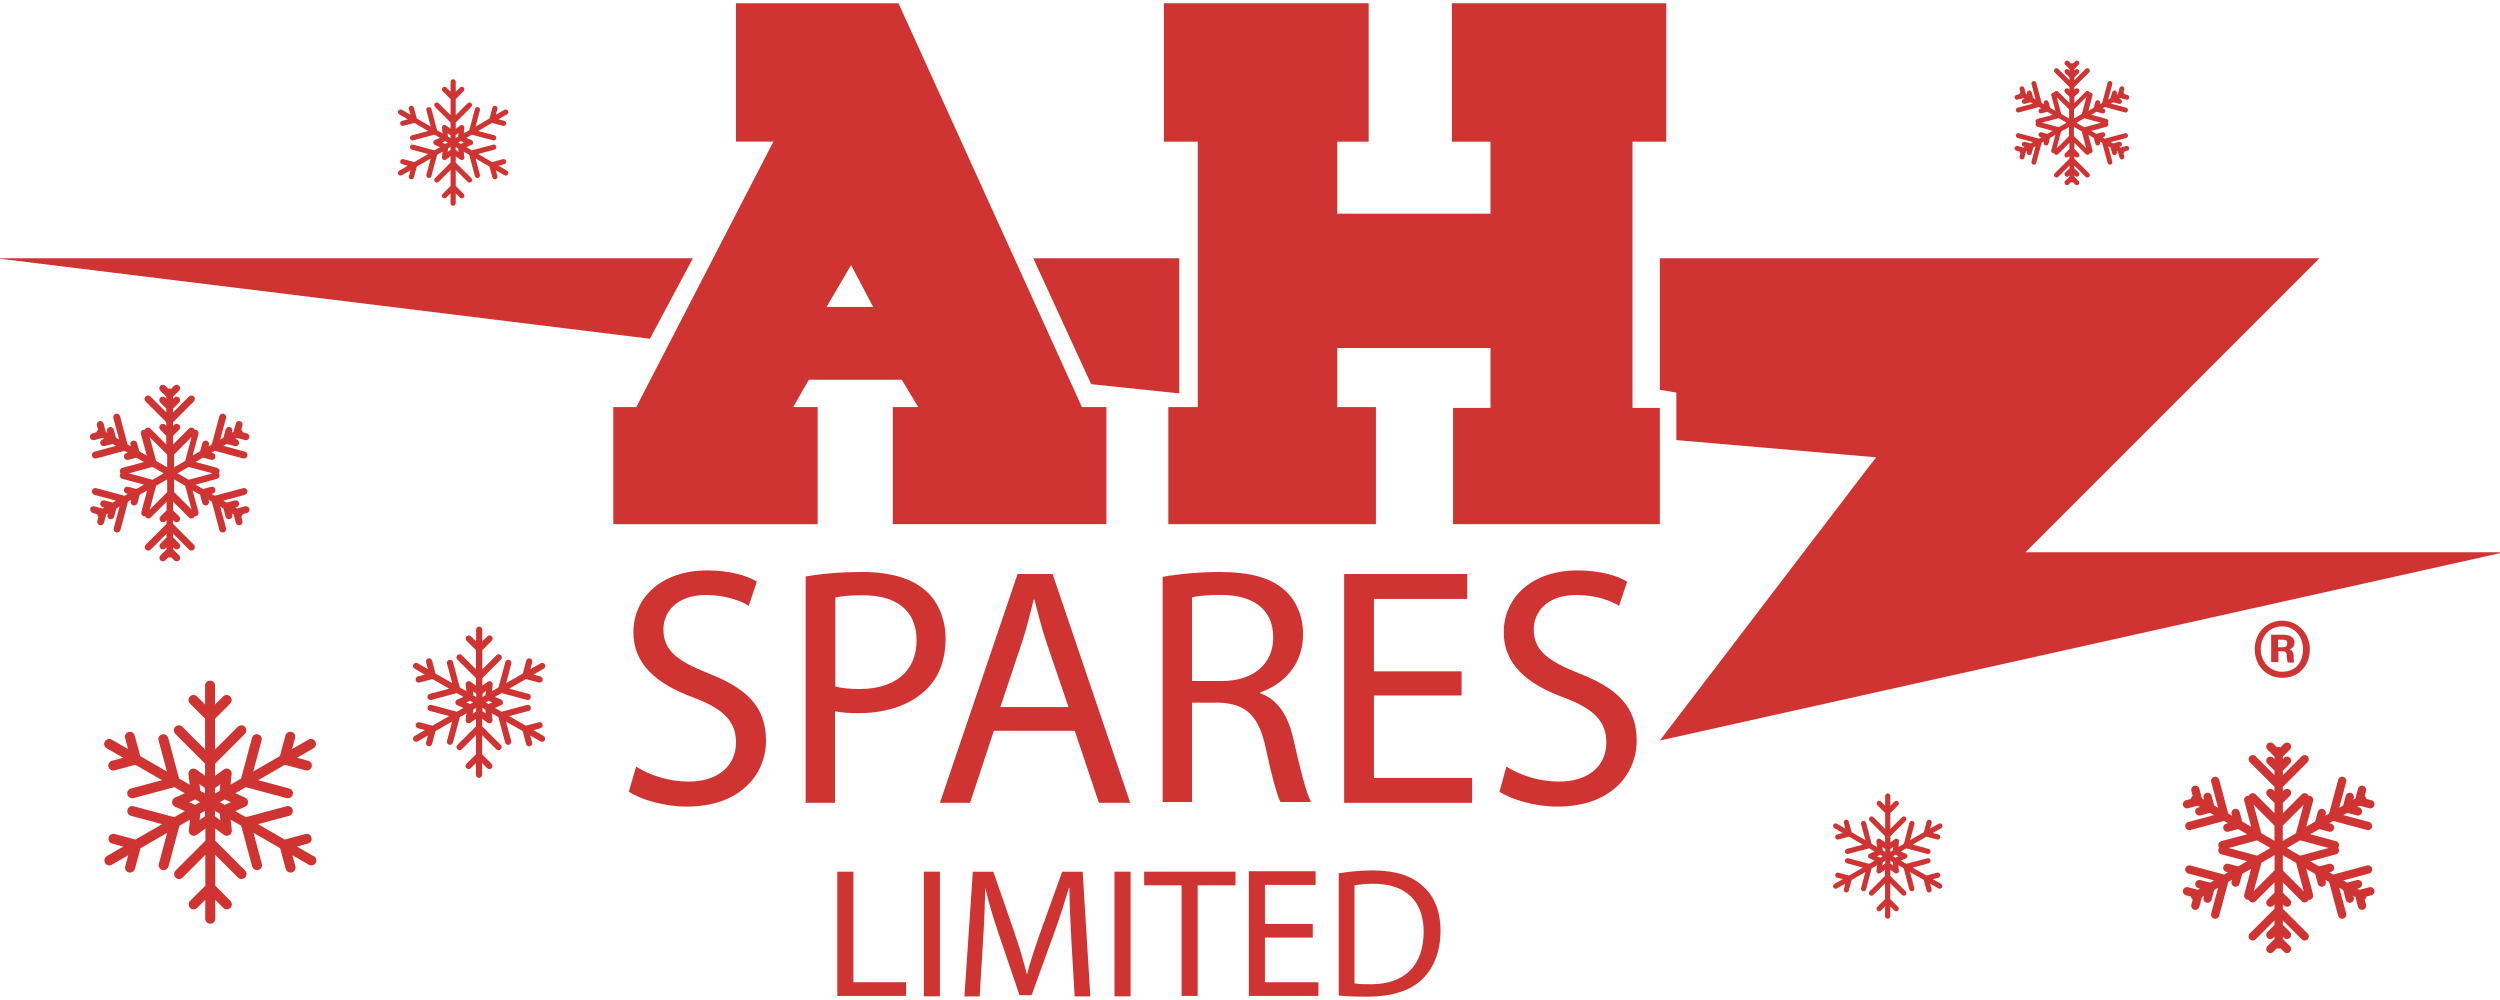 <?xml version="1.0" encoding="UTF-8"?><svg id="a" xmlns="http://www.w3.org/2000/svg" viewBox="0 0 300 120"><g><g><path d="M100.48,104.6h1.93v13.27h6.32v1.64h-8.25v-14.91Z" fill="#cf3332"/><path d="M112.79,104.6v14.96h-1.93v-14.96h1.93Z" fill="#cf3332"/><path d="M128.57,112.95c-.1-2.08-.24-4.59-.24-6.42h-.05c-.53,1.74-1.11,3.62-1.88,5.7l-2.61,7.19h-1.45l-2.41-7.09c-.72-2.12-1.3-4.01-1.69-5.79h0c-.05,1.83-.14,4.34-.29,6.61l-.39,6.42h-1.83l1.01-14.96h2.46l2.51,7.24c.63,1.83,1.11,3.48,1.5,5.02h.05c.39-1.5,.92-3.14,1.59-5.02l2.61-7.24h2.46l.92,14.96h-1.88l-.39-6.61Z" fill="#cf3332"/><path d="M135.67,104.6v14.96h-1.93v-14.96h1.93Z" fill="#cf3332"/><path d="M141.79,106.24h-4.49v-1.64h10.96v1.64h-4.54v13.27h-1.93v-13.27h0Z" fill="#cf3332"/><path d="M157.53,112.51h-5.74v5.36h6.42v1.64h-8.35v-14.96h8.01v1.64h-6.08v4.68h5.74v1.64Z" fill="#cf3332"/><path d="M160.71,104.79c1.16-.19,2.51-.34,4.05-.34,2.75,0,4.68,.68,5.98,1.88,1.35,1.21,2.12,2.94,2.12,5.36s-.77,4.44-2.17,5.79c-1.4,1.4-3.72,2.12-6.56,2.12-1.4,0-2.51-.05-3.48-.14v-14.67h.05Zm1.88,13.22c.48,.1,1.21,.1,1.93,.1,4.1,0,6.32-2.32,6.32-6.32,0-3.48-1.98-5.74-6.03-5.74-.97,0-1.74,.1-2.27,.19v11.78h.05Z" fill="#cf3332"/></g><g><g id="b"><g id="c"><path d="M76.35,92c1.59,1.01,3.86,1.79,6.27,1.79,3.57,0,5.7-1.93,5.7-4.68,0-2.51-1.45-4.05-5.12-5.41-4.44-1.64-7.19-4.01-7.19-7.82,0-4.3,3.52-7.43,8.83-7.43,2.75,0,4.83,.63,5.98,1.35l-.97,2.9c-.82-.53-2.65-1.3-5.12-1.3-3.72,0-5.12,2.22-5.12,4.1,0,2.56,1.64,3.81,5.41,5.31,4.59,1.79,6.9,4.01,6.9,8.06s-3.09,7.92-9.51,7.92c-2.65,0-5.5-.82-6.95-1.79l.87-2.99Z" fill="#cf3332"/><path d="M96.72,69.17c1.69-.29,3.91-.53,6.76-.53,3.48,0,6.03,.82,7.63,2.27,1.45,1.3,2.36,3.33,2.36,5.74s-.72,4.44-2.12,5.89c-1.88,1.98-4.87,3.04-8.3,3.04-1.06,0-2.03-.05-2.85-.24v11h-3.52v-27.17h.05Zm3.52,13.22c.77,.19,1.74,.29,2.9,.29,4.25,0,6.85-2.12,6.85-5.84s-2.61-5.41-6.42-5.41c-1.54,0-2.7,.1-3.33,.29v10.67Z" fill="#cf3332"/><path d="M119.26,87.7l-2.85,8.64h-3.62l9.32-27.46h4.2l9.32,27.46h-3.76l-2.9-8.64h-9.7Zm8.98-2.8l-2.7-7.92c-.58-1.79-1.01-3.43-1.4-5.02h-.1c-.39,1.59-.82,3.33-1.35,4.97l-2.65,7.92h8.21v.05Z" fill="#cf3332"/><path d="M139.57,69.22c1.79-.34,4.39-.58,6.76-.58,3.76,0,6.23,.72,7.87,2.22,1.35,1.21,2.17,3.09,2.17,5.26,0,3.57-2.27,5.98-5.12,6.95v.14c2.08,.72,3.33,2.65,3.96,5.5,.87,3.81,1.54,6.47,2.12,7.53h-3.67c-.43-.82-1.06-3.14-1.79-6.56-.82-3.76-2.32-5.21-5.5-5.36h-3.33v11.92h-3.52v-27.03h.05Zm3.52,12.5h3.57c3.76,0,6.13-2.08,6.13-5.21,0-3.52-2.56-5.12-6.27-5.12-1.69,0-2.9,.14-3.48,.29v10.04h.05Z" fill="#cf3332"/><path d="M175.39,83.46h-10.52v9.89h11.78v2.99h-15.35v-27.46h14.77v2.99h-11.2v8.69h10.52v2.9Z" fill="#cf3332"/><path d="M180.79,92c1.59,1.01,3.86,1.79,6.27,1.79,3.62,0,5.7-1.93,5.7-4.68,0-2.51-1.45-4.05-5.12-5.41-4.44-1.64-7.19-4.01-7.19-7.82,0-4.3,3.52-7.43,8.83-7.43,2.7,0,4.83,.63,5.98,1.35l-.97,2.9c-.82-.53-2.65-1.3-5.12-1.3-3.72,0-5.12,2.22-5.12,4.1,0,2.56,1.69,3.81,5.45,5.31,4.59,1.79,6.9,4.01,6.9,8.06s-3.09,7.92-9.51,7.92c-2.65,0-5.5-.82-6.95-1.79l.82-2.99Z" fill="#cf3332"/></g></g><g id="d"><polygon points="141.51 30.99 141.51 47.21 130.94 46.1 123.99 30.99 141.51 30.99" fill="#cf3332"/><polygon points="143.73 48.85 143.73 17 139.67 17 139.67 .39 164.24 .39 164.24 17 160.47 17 160.47 25.64 178.86 25.64 178.86 17 174.23 17 174.23 .39 199.95 .39 199.95 17 195.9 17 195.9 48.95 199.18 48.95 199.18 62.9 174.37 62.9 174.37 48.95 178.86 48.95 178.86 41.76 160.47 41.76 160.47 48.85 165.11 48.85 165.11 62.9 140.2 62.9 140.2 48.85 143.73 48.85" fill="#cf3332"/><path d="M104.78,36.83l-2.65-5.02-2.94,5.02h5.6Zm5.41,12.02l-1.98-3.28h-11.15l-1.88,3.28h2.94v14.05h-24.52v-14.05h2.75l16.46-31.86h-4.49V.39h19.5l22.01,48.46h2.94v14.05h-25.63v-14.05h3.04Z" fill="#cf3332"/><polygon points="199.18 30.99 278.34 30.99 243.06 66.27 300.49 66.27 199.18 88.86 224.38 55.85 225.15 54.88 201.16 52.81 201.16 47.11 199.18 46.78 199.18 30.99" fill="#cf3332"/><polygon points="-.49 30.99 83.15 30.99 77.99 40.65 -.49 30.99" fill="#cf3332"/></g><g id="e"><path d="M277.18,77.91c0,1.93-1.3,3.43-3.28,3.43s-3.33-1.5-3.33-3.43,1.35-3.43,3.33-3.43c1.93,.05,3.28,1.59,3.28,3.43Zm-5.89,0c0,1.5,1.11,2.7,2.56,2.7,1.64,0,2.51-1.16,2.51-2.7s-1.01-2.75-2.51-2.75c-1.69,.05-2.56,1.35-2.56,2.75Zm1.25,1.64v-3.38h1.45c.72,0,1.35,.24,1.35,.97,0,.43-.34,.72-.58,.77,.24,.1,.48,.34,.48,.87,0,.19,0,.48,.05,.72h-.77c-.05-.19-.1-.53-.1-.72,0-.43-.1-.63-.53-.63h-.48v1.3h-.87v.1Zm.82-1.88h.58c.34,0,.53-.1,.53-.48,0-.29-.14-.43-.53-.43h-.58v.92Z" fill="#cf3332"/></g></g></g><path d="M65.25,88.32l-1.23-.71,.83-.22c.2-.05,.32-.26,.26-.46-.05-.2-.26-.32-.46-.26l-1.55,.41-2-1.15,2.33-.62c.2-.05,.32-.26,.26-.46-.05-.2-.26-.32-.46-.26l-3.05,.82-.79-.46,.74-.32c.14-.06,.22-.19,.22-.34s-.09-.28-.22-.34l-.74-.32,.79-.46,3.05,.82s.06,.01,.1,.01c.16,0,.32-.11,.36-.28,.05-.2-.06-.4-.26-.46l-2.33-.62,2-1.15,1.55,.41s.06,.01,.1,.01c.16,0,.32-.11,.36-.28,.05-.2-.06-.4-.26-.46l-.83-.22,1.23-.71c.18-.1,.24-.33,.14-.51-.1-.18-.33-.24-.51-.14l-1.23,.71,.22-.83c.05-.2-.06-.4-.26-.46-.2-.05-.4,.06-.46,.26l-.41,1.55-2,1.15,.62-2.33c.05-.2-.06-.4-.26-.46-.2-.05-.4,.06-.46,.26l-.82,3.05-.79,.46,.09-.8c.02-.15-.06-.29-.18-.36s-.29-.07-.41,.02l-.65,.48v-.91l2.23-2.23c.15-.15,.15-.38,0-.53-.15-.15-.38-.15-.53,0l-1.7,1.7v-2.3l1.13-1.13c.15-.15,.15-.38,0-.53-.15-.15-.38-.15-.53,0l-.61,.61v-1.41c0-.21-.17-.37-.37-.37s-.37,.17-.37,.37v1.41l-.61-.61c-.15-.15-.38-.15-.53,0-.15,.15-.15,.38,0,.53l1.13,1.13v2.3l-1.7-1.7c-.15-.15-.38-.15-.53,0-.15,.15-.15,.38,0,.53l2.23,2.23v.91l-.65-.48c-.12-.09-.28-.1-.41-.02-.13,.07-.2,.22-.18,.36l.09,.8-.79-.46-.82-3.05c-.05-.2-.26-.32-.46-.26-.2,.05-.32,.26-.26,.46l.62,2.33-2-1.15-.41-1.55c-.05-.2-.26-.32-.46-.26-.2,.05-.32,.26-.26,.46l.22,.83-1.23-.71c-.18-.1-.41-.04-.51,.14-.1,.18-.04,.41,.14,.51l1.23,.71-.83,.22c-.2,.05-.32,.26-.26,.46,.04,.17,.2,.28,.36,.28,.03,0,.06,0,.1-.01l1.55-.41,2,1.15-2.33,.62c-.2,.05-.32,.26-.26,.46,.04,.17,.2,.28,.36,.28,.03,0,.06,0,.1-.01l3.05-.82,.79,.46-.74,.32c-.14,.06-.22,.19-.22,.34s.09,.28,.22,.34l.74,.32-.79,.46-3.05-.82c-.2-.05-.4,.06-.46,.26-.05,.2,.06,.4,.26,.46l2.33,.62-2,1.15-1.55-.41c-.2-.05-.4,.06-.46,.26-.05,.2,.06,.4,.26,.46l.83,.22-1.23,.71c-.18,.1-.24,.33-.14,.51,.07,.12,.19,.19,.32,.19,.06,0,.13-.02,.19-.05l1.23-.71-.22,.83c-.05,.2,.06,.4,.26,.46,.03,0,.06,.01,.1,.01,.16,0,.32-.11,.36-.28l.41-1.55,2-1.15-.62,2.33c-.05,.2,.06,.4,.26,.46,.03,0,.06,.01,.1,.01,.16,0,.32-.11,.36-.28l.82-3.05,.79-.46-.09,.8c-.02,.15,.06,.29,.18,.36,.06,.03,.12,.05,.19,.05,.08,0,.16-.02,.22-.07l.65-.48v.91l-2.23,2.23c-.15,.15-.15,.38,0,.53,.07,.07,.17,.11,.26,.11s.19-.04,.26-.11l1.7-1.7v2.3l-1.13,1.13c-.15,.15-.15,.38,0,.53,.07,.07,.17,.11,.26,.11s.19-.04,.26-.11l.61-.61v1.41c0,.21,.17,.37,.37,.37s.37-.17,.37-.37v-1.41l.61,.61c.15,.15,.38,.15,.53,0,.15-.15,.15-.38,0-.53l-1.13-1.13v-2.3l1.7,1.7c.15,.15,.38,.15,.53,0,.15-.15,.15-.38,0-.53l-2.23-2.23v-.91l.65,.48c.12,.09,.28,.1,.41,.02,.13-.07,.2-.22,.18-.36l-.09-.8,.79,.46,.82,3.05c.04,.17,.2,.28,.36,.28,.03,0,.06,0,.1-.01,.2-.05,.32-.26,.26-.46l-.62-2.33,2,1.15,.41,1.55c.04,.17,.2,.28,.36,.28,.03,0,.06,0,.1-.01,.2-.05,.32-.26,.26-.46l-.22-.83,1.23,.71c.06,.03,.12,.05,.19,.05,.13,0,.25-.07,.32-.19,.1-.18,.04-.41-.14-.51Zm-7.36-2.98v-.41l.35,.2,.05,.5-.41-.3Zm-1.1-.2l.35-.2v.41l-.41,.3,.05-.5Zm-.37-1.05l.35,.2-.35,.2-.46-.2,.46-.2Zm.73-.85v.41l-.35-.2-.05-.5,.41,.3Zm1.1,.2l-.35,.2v-.41l.41-.3-.05,.5Zm.37,1.05l-.35-.2,.35-.2,.46,.2-.46,.2Z" fill="#cf3332"/><path d="M37.6,102.73l-1.97-1.14,1.33-.36c.32-.09,.51-.41,.42-.73-.09-.32-.41-.51-.73-.42l-2.48,.67-3.2-1.85,3.73-1c.32-.09,.51-.41,.42-.73-.09-.32-.41-.51-.73-.42l-4.89,1.31-1.27-.73,1.18-.52c.22-.1,.36-.31,.36-.55s-.14-.45-.36-.55l-1.18-.52,1.27-.73,4.89,1.31c.05,.01,.1,.02,.16,.02,.26,0,.51-.18,.58-.44,.09-.32-.1-.65-.42-.73l-3.73-1,3.2-1.85,2.48,.67c.05,.01,.1,.02,.16,.02,.26,0,.51-.18,.58-.44,.09-.32-.1-.65-.42-.73l-1.33-.36,1.97-1.14c.29-.17,.38-.53,.22-.82-.17-.29-.53-.38-.82-.22l-1.97,1.14,.36-1.33c.09-.32-.1-.65-.42-.73-.32-.09-.65,.1-.73,.42l-.67,2.48-3.2,1.85,1-3.73c.09-.32-.1-.65-.42-.73-.32-.09-.65,.1-.73,.42l-1.31,4.89-1.27,.73,.14-1.28c.03-.24-.09-.46-.3-.58s-.46-.1-.65,.04l-1.04,.76v-1.46l3.58-3.58c.23-.23,.23-.61,0-.85-.23-.23-.61-.23-.85,0l-2.73,2.73v-3.7l1.82-1.82c.23-.23,.23-.61,0-.85-.23-.23-.61-.23-.85,0l-.97,.97v-2.27c0-.33-.27-.6-.6-.6s-.6,.27-.6,.6v2.27l-.97-.97c-.23-.23-.61-.23-.85,0-.23,.23-.23,.61,0,.85l1.82,1.82v3.7l-2.73-2.73c-.23-.23-.61-.23-.85,0-.23,.23-.23,.61,0,.85l3.58,3.58v1.46l-1.04-.76c-.19-.14-.45-.15-.65-.04-.21,.12-.32,.35-.3,.58l.14,1.28-1.27-.73-1.31-4.89c-.09-.32-.41-.51-.73-.42-.32,.09-.51,.41-.42,.73l1,3.73-3.2-1.85-.67-2.48c-.09-.32-.41-.51-.73-.42-.32,.09-.51,.41-.42,.73l.36,1.33-1.97-1.14c-.29-.17-.65-.07-.82,.22-.17,.29-.07,.65,.22,.82l1.97,1.14-1.33,.36c-.32,.09-.51,.41-.42,.73,.07,.27,.31,.44,.58,.44,.05,0,.1,0,.16-.02l2.48-.67,3.2,1.85-3.73,1c-.32,.09-.51,.41-.42,.73,.07,.27,.31,.44,.58,.44,.05,0,.1,0,.16-.02l4.89-1.31,1.27,.73-1.18,.52c-.22,.1-.36,.31-.36,.55s.14,.45,.36,.55l1.18,.52-1.27,.73-4.89-1.31c-.32-.09-.65,.1-.73,.42-.09,.32,.1,.65,.42,.73l3.73,1-3.2,1.85-2.48-.67c-.32-.09-.65,.1-.73,.42-.09,.32,.1,.65,.42,.73l1.33,.36-1.97,1.14c-.29,.17-.38,.53-.22,.82,.11,.19,.31,.3,.52,.3,.1,0,.2-.03,.3-.08l1.97-1.14-.36,1.33c-.09,.32,.1,.65,.42,.73,.05,.01,.1,.02,.16,.02,.26,0,.51-.18,.58-.44l.67-2.48,3.2-1.85-1,3.73c-.09,.32,.1,.65,.42,.73,.05,.01,.1,.02,.16,.02,.26,0,.51-.18,.58-.44l1.31-4.89,1.27-.73-.14,1.28c-.03,.24,.09,.46,.3,.58,.09,.05,.2,.08,.3,.08,.12,0,.25-.04,.35-.12l1.04-.76v1.46l-3.58,3.58c-.23,.23-.23,.61,0,.85,.12,.12,.27,.18,.42,.18s.31-.06,.42-.18l2.73-2.73v3.7l-1.82,1.82c-.23,.23-.23,.61,0,.85,.12,.12,.27,.18,.42,.18s.31-.06,.42-.18l.97-.97v2.27c0,.33,.27,.6,.6,.6s.6-.27,.6-.6v-2.27l.97,.97c.23,.23,.61,.23,.85,0,.23-.23,.23-.61,0-.85l-1.82-1.82v-3.7l2.73,2.73c.23,.23,.61,.23,.85,0,.23-.23,.23-.61,0-.85l-3.58-3.58v-1.46l1.04,.76c.19,.14,.45,.15,.65,.04,.21-.12,.32-.35,.3-.58l-.14-1.28,1.27,.73,1.31,4.89c.07,.27,.31,.44,.58,.44,.05,0,.1,0,.16-.02,.32-.09,.51-.41,.42-.73l-1-3.73,3.2,1.85,.67,2.48c.07,.27,.31,.44,.58,.44,.05,0,.1,0,.16-.02,.32-.09,.51-.41,.42-.73l-.36-1.33,1.97,1.14c.09,.05,.2,.08,.3,.08,.21,0,.41-.11,.52-.3,.17-.29,.07-.65-.22-.82Zm-11.81-4.78v-.65l.57,.33,.09,.81-.65-.48Zm-1.76-.33l.57-.33v.65l-.65,.48,.09-.81Zm-.6-1.69l.57,.33-.57,.33-.74-.33,.74-.33Zm1.17-1.36v.65l-.57-.33-.09-.81,.65,.48Zm1.76,.33l-.57,.33v-.65l.65-.48-.09,.81Zm.6,1.69l-.57-.33,.57-.33,.74,.33-.74,.33Z" fill="#cf3332"/><path d="M232.94,106.08l-1.01-.58,.68-.18c.16-.04,.26-.21,.22-.38-.04-.16-.21-.26-.38-.22l-1.28,.34-1.65-.95,1.92-.52c.16-.04,.26-.21,.22-.38-.04-.16-.21-.26-.38-.22l-2.52,.67-.65-.38,.61-.27c.11-.05,.18-.16,.18-.28s-.07-.23-.18-.28l-.61-.27,.65-.38,2.52,.67s.05,.01,.08,.01c.14,0,.26-.09,.3-.23,.04-.16-.05-.33-.22-.38l-1.92-.52,1.65-.95,1.28,.34s.05,.01,.08,.01c.14,0,.26-.09,.3-.23,.04-.16-.05-.33-.22-.38l-.68-.18,1.01-.58c.15-.09,.2-.27,.11-.42-.09-.15-.27-.2-.42-.11l-1.01,.58,.18-.68c.04-.16-.05-.33-.22-.38-.16-.04-.33,.05-.38,.22l-.34,1.28-1.65,.95,.52-1.92c.04-.16-.05-.33-.22-.38-.16-.04-.33,.05-.38,.22l-.67,2.52-.65,.38,.07-.66c.01-.12-.05-.24-.15-.3-.11-.06-.24-.05-.34,.02l-.54,.39v-.75l1.84-1.84c.12-.12,.12-.32,0-.44-.12-.12-.32-.12-.44,0l-1.41,1.41v-1.9l.94-.94c.12-.12,.12-.32,0-.44-.12-.12-.32-.12-.44,0l-.5,.5v-1.17c0-.17-.14-.31-.31-.31s-.31,.14-.31,.31v1.17l-.5-.5c-.12-.12-.32-.12-.44,0-.12,.12-.12,.32,0,.44l.94,.94v1.9l-1.41-1.41c-.12-.12-.32-.12-.44,0-.12,.12-.12,.32,0,.44l1.84,1.84v.75l-.54-.39c-.1-.07-.23-.08-.34-.02-.11,.06-.17,.18-.15,.3l.07,.66-.65-.38-.67-2.52c-.04-.16-.21-.26-.38-.22-.16,.04-.26,.21-.22,.38l.52,1.92-1.65-.95-.34-1.28c-.04-.16-.21-.26-.38-.22-.16,.04-.26,.21-.22,.38l.18,.68-1.01-.58c-.15-.09-.34-.03-.42,.11-.09,.15-.03,.34,.11,.42l1.01,.58-.68,.18c-.16,.04-.26,.21-.22,.38,.04,.14,.16,.23,.3,.23,.03,0,.05,0,.08-.01l1.28-.34,1.65,.95-1.92,.52c-.16,.04-.26,.21-.22,.38,.04,.14,.16,.23,.3,.23,.03,0,.05,0,.08-.01l2.52-.67,.65,.38-.61,.27c-.11,.05-.18,.16-.18,.28s.07,.23,.18,.28l.61,.27-.65,.38-2.52-.67c-.16-.04-.33,.05-.38,.22s.05,.33,.22,.38l1.92,.52-1.65,.95-1.28-.34c-.16-.04-.33,.05-.38,.22-.04,.16,.05,.33,.22,.38l.68,.18-1.01,.58c-.15,.09-.2,.27-.11,.42,.06,.1,.16,.15,.27,.15,.05,0,.11-.01,.15-.04l1.01-.58-.18,.68c-.04,.16,.05,.33,.22,.38,.03,0,.05,.01,.08,.01,.14,0,.26-.09,.3-.23l.34-1.28,1.65-.95-.52,1.92c-.04,.16,.05,.33,.22,.38,.03,0,.05,.01,.08,.01,.14,0,.26-.09,.3-.23l.67-2.52,.65-.38-.07,.66c-.01,.12,.05,.24,.15,.3,.05,.03,.1,.04,.15,.04,.06,0,.13-.02,.18-.06l.54-.39v.75l-1.84,1.84c-.12,.12-.12,.32,0,.44,.06,.06,.14,.09,.22,.09s.16-.03,.22-.09l1.41-1.41v1.9l-.94,.94c-.12,.12-.12,.32,0,.44,.06,.06,.14,.09,.22,.09s.16-.03,.22-.09l.5-.5v1.17c0,.17,.14,.31,.31,.31s.31-.14,.31-.31v-1.17l.5,.5c.12,.12,.32,.12,.44,0,.12-.12,.12-.32,0-.44l-.94-.94v-1.9l1.41,1.41c.12,.12,.32,.12,.44,0,.12-.12,.12-.32,0-.44l-1.84-1.84v-.75l.54,.39c.1,.07,.23,.08,.34,.02,.11-.06,.17-.18,.15-.3l-.07-.66,.65,.38,.67,2.52c.04,.14,.16,.23,.3,.23,.03,0,.05,0,.08-.01,.16-.04,.26-.21,.22-.38l-.52-1.92,1.65,.95,.34,1.28c.04,.14,.16,.23,.3,.23,.03,0,.05,0,.08-.01,.16-.04,.26-.21,.22-.38l-.18-.68,1.01,.58s.1,.04,.15,.04c.11,0,.21-.06,.27-.15,.09-.15,.03-.34-.11-.42Zm-6.09-2.46v-.34l.29,.17,.05,.42-.34-.25Zm-.91-.17l.29-.17v.34l-.34,.25,.05-.42Zm-.31-.87l.29,.17-.29,.17-.38-.17,.38-.17Zm.6-.7v.34l-.29-.17-.05-.42,.34,.25Zm.91,.17l-.29,.17v-.34l.34-.25-.05,.42Zm.31,.87l-.29-.17,.29-.17,.38,.17-.38,.17Z" fill="#cf3332"/><path d="M60.85,20.48l-1.03-.59,.69-.19c.17-.04,.27-.22,.22-.38-.04-.17-.22-.27-.38-.22l-1.3,.35-1.67-.97,1.95-.52c.17-.04,.27-.22,.22-.38-.04-.17-.22-.27-.38-.22l-2.55,.68-.66-.38,.62-.27c.11-.05,.19-.16,.19-.29s-.07-.24-.19-.29l-.62-.27,.66-.38,2.55,.68s.05,.01,.08,.01c.14,0,.26-.09,.3-.23,.04-.17-.05-.34-.22-.38l-1.95-.52,1.67-.97,1.3,.35s.05,.01,.08,.01c.14,0,.26-.09,.3-.23,.04-.17-.05-.34-.22-.38l-.69-.19,1.03-.59c.15-.09,.2-.28,.11-.43-.09-.15-.28-.2-.43-.11l-1.03,.59,.19-.69c.04-.17-.05-.34-.22-.38-.17-.04-.34,.05-.38,.22l-.35,1.3-1.67,.97,.52-1.95c.04-.17-.05-.34-.22-.38-.17-.04-.34,.05-.38,.22l-.68,2.55-.66,.38,.07-.67c.01-.12-.05-.24-.15-.3s-.24-.05-.34,.02l-.54,.4v-.76l1.87-1.87c.12-.12,.12-.32,0-.44-.12-.12-.32-.12-.44,0l-1.43,1.43v-1.93l.95-.95c.12-.12,.12-.32,0-.44-.12-.12-.32-.12-.44,0l-.51,.51v-1.19c0-.17-.14-.31-.31-.31s-.31,.14-.31,.31v1.19l-.51-.51c-.12-.12-.32-.12-.44,0-.12,.12-.12,.32,0,.44l.95,.95v1.93l-1.43-1.43c-.12-.12-.32-.12-.44,0-.12,.12-.12,.32,0,.44l1.87,1.87v.76l-.54-.4c-.1-.07-.23-.08-.34-.02-.11,.06-.17,.18-.15,.3l.07,.67-.66-.38-.68-2.55c-.04-.17-.22-.27-.38-.22-.17,.04-.27,.22-.22,.38l.52,1.95-1.67-.97-.35-1.3c-.04-.17-.22-.27-.38-.22-.17,.04-.27,.22-.22,.38l.19,.69-1.03-.59c-.15-.09-.34-.04-.43,.11-.09,.15-.04,.34,.11,.43l1.03,.59-.69,.19c-.17,.04-.27,.22-.22,.38,.04,.14,.16,.23,.3,.23,.03,0,.05,0,.08-.01l1.3-.35,1.67,.97-1.95,.52c-.17,.04-.27,.22-.22,.38,.04,.14,.16,.23,.3,.23,.03,0,.05,0,.08-.01l2.55-.68,.66,.38-.62,.27c-.11,.05-.19,.16-.19,.29s.07,.24,.19,.29l.62,.27-.66,.38-2.55-.68c-.17-.04-.34,.05-.38,.22-.04,.17,.05,.34,.22,.38l1.95,.52-1.67,.97-1.3-.35c-.17-.04-.34,.05-.38,.22-.04,.17,.05,.34,.22,.38l.69,.19-1.03,.59c-.15,.09-.2,.28-.11,.43,.06,.1,.16,.16,.27,.16,.05,0,.11-.01,.16-.04l1.03-.59-.19,.69c-.04,.17,.05,.34,.22,.38,.03,0,.05,.01,.08,.01,.14,0,.26-.09,.3-.23l.35-1.3,1.67-.97-.52,1.95c-.04,.17,.05,.34,.22,.38,.03,0,.05,.01,.08,.01,.14,0,.26-.09,.3-.23l.68-2.55,.66-.38-.07,.67c-.01,.12,.05,.24,.15,.3,.05,.03,.1,.04,.16,.04,.07,0,.13-.02,.18-.06l.54-.4v.76l-1.87,1.87c-.12,.12-.12,.32,0,.44,.06,.06,.14,.09,.22,.09s.16-.03,.22-.09l1.43-1.43v1.93l-.95,.95c-.12,.12-.12,.32,0,.44,.06,.06,.14,.09,.22,.09s.16-.03,.22-.09l.51-.51v1.19c0,.17,.14,.31,.31,.31s.31-.14,.31-.31v-1.19l.51,.51c.12,.12,.32,.12,.44,0,.12-.12,.12-.32,0-.44l-.95-.95v-1.93l1.43,1.43c.12,.12,.32,.12,.44,0,.12-.12,.12-.32,0-.44l-1.87-1.87v-.76l.54,.4c.1,.07,.23,.08,.34,.02,.11-.06,.17-.18,.15-.3l-.07-.67,.66,.38,.68,2.55c.04,.14,.16,.23,.3,.23,.03,0,.05,0,.08-.01,.17-.04,.27-.22,.22-.38l-.52-1.95,1.67,.97,.35,1.3c.04,.14,.16,.23,.3,.23,.03,0,.05,0,.08-.01,.17-.04,.27-.22,.22-.38l-.19-.69,1.03,.59s.1,.04,.16,.04c.11,0,.21-.06,.27-.16,.09-.15,.04-.34-.11-.43Zm-6.17-2.5v-.34l.3,.17,.05,.42-.34-.25Zm-.92-.17l.3-.17v.34l-.34,.25,.05-.42Zm-.31-.88l.3,.17-.3,.17-.39-.17,.39-.17Zm.61-.71v.34l-.3-.17-.05-.42,.34,.25Zm.92,.17l-.3,.17v-.34l.34-.25-.05,.42Zm.31,.88l-.3-.17,.3-.17,.39,.17-.39,.17Z" fill="#cf3332"/><path d="M10.85,61.05c-.06,.22,.07,.45,.29,.51l.51,.14c0,.06,.02,.11,.05,.17,.03,.05,.07,.1,.12,.13l-.14,.51c-.06,.22,.07,.45,.29,.51,.04,0,.07,.01,.11,.01,.18,0,.35-.12,.4-.31l.26-.98,.21-.12-.05,.17c-.06,.22,.07,.45,.29,.51,.04,0,.07,.01,.11,.01,.18,0,.35-.12,.4-.31l.26-.98,.39-.23-.7,2.59c-.06,.22,.07,.45,.29,.51,.04,0,.07,.01,.11,.01,.18,0,.35-.12,.4-.31l.91-3.4,.39-.22-.05,.17c-.06,.22,.07,.45,.29,.51,.04,0,.07,.01,.11,.01,.18,0,.35-.12,.4-.31l.26-.98,.9-.52-.7,2.59c-.06,.22,.07,.45,.29,.51,.04,0,.07,.01,.11,.01,.02,0,.04,0,.06,0,.02,.05,.05,.1,.09,.14,.08,.08,.19,.12,.29,.12s.21-.04,.29-.12l1.9-1.9v1.04l-.72,.72c-.16,.16-.16,.43,0,.59,.08,.08,.19,.12,.29,.12s.21-.04,.29-.12l.13-.13v.45l-2.49,2.49c-.16,.16-.16,.43,0,.59,.16,.16,.43,.16,.59,0l1.9-1.9v.45l-.72,.72c-.16,.16-.16,.43,0,.59,.08,.08,.19,.12,.29,.12s.21-.04,.29-.12l.13-.13v.25l-.72,.72c-.16,.16-.16,.43,0,.59,.08,.08,.19,.12,.29,.12s.21-.04,.29-.12l.37-.37c.05,.02,.11,.04,.17,.04s.12-.01,.17-.04l.37,.37c.16,.16,.43,.16,.59,0,.16-.16,.16-.43,0-.59l-.72-.72v-.25l.13,.13c.16,.16,.43,.16,.59,0,.16-.16,.16-.43,0-.59l-.72-.72v-.45l1.9,1.9c.08,.08,.19,.12,.29,.12s.21-.04,.29-.12c.16-.16,.16-.43,0-.59l-2.49-2.49v-.45l.13,.13c.16,.16,.43,.16,.59,0,.16-.16,.16-.43,0-.59l-.72-.72v-1.04l1.9,1.9c.16,.16,.43,.16,.59,0,.04-.04,.07-.09,.09-.14,.02,0,.04,0,.06,0,.04,0,.07,0,.11-.01,.22-.06,.35-.29,.29-.51l-.7-2.59,.9,.52,.26,.98c.05,.19,.22,.31,.4,.31,.04,0,.07,0,.11-.01,.22-.06,.35-.29,.29-.51l-.05-.17,.39,.22,.91,3.4c.05,.19,.22,.31,.4,.31,.04,0,.07,0,.11-.01,.22-.06,.35-.29,.29-.51l-.7-2.59,.39,.23,.26,.98c.05,.19,.22,.31,.4,.31,.04,0,.07,0,.11-.01,.22-.06,.35-.29,.29-.51l-.05-.17,.21,.12,.26,.98c.05,.19,.22,.31,.4,.31,.04,0,.07,0,.11-.01,.22-.06,.35-.29,.29-.51l-.14-.51s.09-.08,.12-.13c.03-.05,.05-.11,.05-.17l.51-.14c.22-.06,.35-.29,.29-.51-.06-.22-.29-.35-.51-.29l-.98,.26-.21-.12,.17-.05c.22-.06,.35-.29,.29-.51-.06-.22-.29-.35-.51-.29l-.98,.26-.39-.23,2.59-.7c.22-.06,.35-.29,.29-.51-.06-.22-.29-.35-.51-.29l-3.4,.91-.39-.22,.17-.05c.22-.06,.35-.29,.29-.51-.06-.22-.29-.35-.51-.29l-.98,.26-.9-.52,2.59-.7c.22-.06,.35-.29,.29-.51-.02-.06-.04-.11-.08-.15,.03-.04,.06-.09,.08-.15,.06-.22-.07-.45-.29-.51l-2.59-.7,.9-.52,.98,.26s.07,.01,.11,.01c.18,0,.35-.12,.4-.31,.06-.22-.07-.45-.29-.51l-.17-.05,.39-.22,3.4,.91s.07,.01,.11,.01c.18,0,.35-.12,.4-.31,.06-.22-.07-.45-.29-.51l-2.59-.7,.39-.23,.98,.26s.07,.01,.11,.01c.18,0,.35-.12,.4-.31,.06-.22-.07-.45-.29-.51l-.17-.05,.21-.12,.98,.26s.07,.01,.11,.01c.18,0,.35-.12,.4-.31,.06-.22-.07-.45-.29-.51l-.51-.14c0-.06-.02-.11-.05-.17-.03-.05-.07-.1-.12-.13l.14-.51c.06-.22-.07-.45-.29-.51-.22-.06-.45,.07-.51,.29l-.26,.98-.21,.12,.05-.17c.06-.22-.07-.45-.29-.51-.22-.06-.45,.07-.51,.29l-.26,.98-.39,.23,.7-2.59c.06-.22-.07-.45-.29-.51-.22-.06-.45,.07-.51,.29l-.91,3.4-.39,.22,.05-.17c.06-.22-.07-.45-.29-.51-.22-.06-.45,.07-.51,.29l-.26,.98-.9,.52,.7-2.59c.06-.22-.07-.45-.29-.51-.06-.02-.11-.02-.17,0-.02-.05-.05-.1-.09-.14-.16-.16-.43-.16-.59,0l-1.9,1.9v-1.04l.72-.72c.16-.16,.16-.43,0-.59-.16-.16-.43-.16-.59,0l-.13,.13v-.45l2.49-2.49c.16-.16,.16-.43,0-.59-.16-.16-.43-.16-.59,0l-1.9,1.9v-.45l.72-.72c.16-.16,.16-.43,0-.59-.16-.16-.43-.16-.59,0l-.13,.13v-.25l.72-.72c.16-.16,.16-.43,0-.59-.16-.16-.43-.16-.59,0l-.37,.37c-.05-.02-.11-.04-.17-.04s-.12,.01-.17,.04l-.37-.37c-.16-.16-.43-.16-.59,0-.16,.16-.16,.43,0,.59l.72,.72v.25l-.13-.13c-.16-.16-.43-.16-.59,0-.16,.16-.16,.43,0,.59l.72,.72v.45l-1.9-1.9c-.16-.16-.43-.16-.59,0-.16,.16-.16,.43,0,.59l2.49,2.49v.45l-.13-.13c-.16-.16-.43-.16-.59,0-.16,.16-.16,.43,0,.59l.72,.72v1.04l-1.9-1.9c-.16-.16-.43-.16-.59,0-.04,.04-.07,.09-.09,.14-.05,0-.11,0-.17,0-.22,.06-.35,.29-.29,.51l.7,2.59-.9-.52-.26-.98c-.06-.22-.29-.35-.51-.29-.22,.06-.35,.29-.29,.51l.05,.17-.39-.22-.91-3.4c-.06-.22-.29-.35-.51-.29-.22,.06-.35,.29-.29,.51l.7,2.59-.39-.23-.26-.98c-.06-.22-.29-.35-.51-.29-.22,.06-.35,.29-.29,.51l.05,.17-.21-.12-.26-.98c-.06-.22-.29-.35-.51-.29-.22,.06-.35,.29-.29,.51l.14,.51s-.09,.08-.12,.13c-.03,.05-.05,.11-.05,.17l-.51,.14c-.22,.06-.35,.29-.29,.51,.05,.19,.22,.31,.4,.31,.04,0,.07,0,.11-.01l.98-.26,.21,.12-.17,.05c-.22,.06-.35,.29-.29,.51,.05,.19,.22,.31,.4,.31,.04,0,.07,0,.11-.01l.98-.26,.39,.23-2.59,.7c-.22,.06-.35,.29-.29,.51,.05,.19,.22,.31,.4,.31,.04,0,.07,0,.11-.01l3.4-.91,.39,.22-.17,.05c-.22,.06-.35,.29-.29,.51,.05,.19,.22,.31,.4,.31,.04,0,.07,0,.11-.01l.98-.26,.9,.52-2.59,.7c-.22,.06-.35,.29-.29,.51,.02,.06,.04,.11,.08,.15-.03,.04-.06,.09-.08,.15-.06,.22,.07,.45,.29,.51l2.59,.7-.9,.52-.98-.26c-.22-.06-.45,.07-.51,.29-.06,.22,.07,.45,.29,.51l.17,.05-.39,.22-3.4-.91c-.22-.06-.45,.07-.51,.29s.07,.45,.29,.51l2.59,.7-.39,.23-.98-.26c-.22-.06-.45,.07-.51,.29-.06,.22,.07,.45,.29,.51l.17,.05-.21,.12-.98-.26c-.22-.06-.45,.07-.51,.29Zm7.46-5.02l1.33,.77-1.33,.77-2.86-.77,2.86-.77Zm1.75-1.49v1.54l-1.33-.77-.77-2.86,2.1,2.1Zm2.16,.77l-1.33,.77v-1.54l2.1-2.1-.77,2.86Zm.42,2.26l-1.33-.77,1.33-.77,2.86,.77-2.86,.77Zm-1.75,1.49v-1.54l1.33,.77,.77,2.86-2.1-2.1Zm-2.16-.77l1.33-.77v1.54l-2.1,2.1,.77-2.86Z" fill="#cf3332"/><path d="M241.76,17.73c-.04,.16,.05,.32,.21,.36l.36,.1s.02,.08,.04,.12c.02,.04,.05,.07,.08,.09l-.1,.36c-.04,.16,.05,.32,.21,.36,.03,0,.05,.01,.08,.01,.13,0,.25-.09,.28-.22l.19-.69,.15-.09-.03,.12c-.04,.16,.05,.32,.21,.36,.03,0,.05,.01,.08,.01,.13,0,.25-.09,.28-.22l.19-.69,.28-.16-.49,1.84c-.04,.16,.05,.32,.21,.36,.03,0,.05,.01,.08,.01,.13,0,.25-.09,.28-.22l.65-2.41,.28-.16-.03,.12c-.04,.16,.05,.32,.21,.36,.03,0,.05,.01,.08,.01,.13,0,.25-.09,.28-.22l.19-.69,.64-.37-.49,1.84c-.04,.16,.05,.32,.21,.36,.03,0,.05,.01,.08,.01,.01,0,.03,0,.04,0,.01,.04,.04,.07,.07,.1,.06,.06,.13,.09,.21,.09s.15-.03,.21-.09l1.35-1.35v.74l-.51,.51c-.12,.12-.12,.3,0,.42,.06,.06,.13,.09,.21,.09s.15-.03,.21-.09l.09-.09v.32l-1.76,1.76c-.12,.12-.12,.3,0,.42,.12,.12,.3,.12,.42,0l1.35-1.35v.32l-.51,.51c-.12,.12-.12,.3,0,.42,.06,.06,.13,.09,.21,.09s.15-.03,.21-.09l.09-.09v.17l-.51,.51c-.12,.12-.12,.3,0,.42,.06,.06,.13,.09,.21,.09s.15-.03,.21-.09l.26-.26s.08,.03,.12,.03,.08,0,.12-.03l.26,.26c.12,.12,.3,.12,.42,0,.12-.12,.12-.3,0-.42l-.51-.51v-.17l.09,.09c.12,.12,.3,.12,.42,0,.12-.12,.12-.3,0-.42l-.51-.51v-.32l1.35,1.35c.06,.06,.13,.09,.21,.09s.15-.03,.21-.09c.12-.12,.12-.3,0-.42l-1.76-1.76v-.32l.09,.09c.12,.12,.3,.12,.42,0,.12-.12,.12-.3,0-.42l-.51-.51v-.74l1.35,1.35c.12,.12,.3,.12,.42,0,.03-.03,.05-.06,.07-.1,.01,0,.03,0,.04,0,.03,0,.05,0,.08-.01,.16-.04,.25-.2,.21-.36l-.49-1.84,.64,.37,.19,.69c.04,.13,.15,.22,.28,.22,.03,0,.05,0,.08-.01,.16-.04,.25-.2,.21-.36l-.03-.12,.28,.16,.65,2.41c.04,.13,.15,.22,.28,.22,.03,0,.05,0,.08-.01,.16-.04,.25-.2,.21-.36l-.49-1.84,.28,.16,.19,.69c.04,.13,.15,.22,.28,.22,.03,0,.05,0,.08-.01,.16-.04,.25-.2,.21-.36l-.03-.12,.15,.09,.19,.69c.04,.13,.15,.22,.28,.22,.03,0,.05,0,.08-.01,.16-.04,.25-.2,.21-.36l-.1-.36s.06-.05,.08-.09c.02-.04,.03-.08,.04-.12l.36-.1c.16-.04,.25-.2,.21-.36-.04-.16-.2-.25-.36-.21l-.69,.19-.15-.09,.12-.03c.16-.04,.25-.2,.21-.36-.04-.16-.2-.25-.36-.21l-.69,.19-.28-.16,1.84-.49c.16-.04,.25-.2,.21-.36-.04-.16-.2-.25-.36-.21l-2.41,.65-.28-.16,.12-.03c.16-.04,.25-.2,.21-.36-.04-.16-.2-.25-.36-.21l-.69,.19-.64-.37,1.84-.49c.16-.04,.25-.2,.21-.36-.01-.04-.03-.08-.05-.11,.02-.03,.04-.07,.05-.11,.04-.16-.05-.32-.21-.36l-1.84-.49,.64-.37,.69,.19s.05,.01,.08,.01c.13,0,.25-.09,.28-.22,.04-.16-.05-.32-.21-.36l-.12-.03,.28-.16,2.41,.65s.05,.01,.08,.01c.13,0,.25-.09,.28-.22,.04-.16-.05-.32-.21-.36l-1.84-.49,.28-.16,.69,.19s.05,.01,.08,.01c.13,0,.25-.09,.28-.22,.04-.16-.05-.32-.21-.36l-.12-.03,.15-.09,.69,.19s.05,.01,.08,.01c.13,0,.25-.09,.28-.22,.04-.16-.05-.32-.21-.36l-.36-.1s-.02-.08-.04-.12c-.02-.04-.05-.07-.08-.09l.1-.36c.04-.16-.05-.32-.21-.36-.16-.04-.32,.05-.36,.21l-.19,.69-.15,.09,.03-.12c.04-.16-.05-.32-.21-.36-.16-.04-.32,.05-.36,.21l-.19,.69-.28,.16,.49-1.84c.04-.16-.05-.32-.21-.36-.16-.04-.32,.05-.36,.21l-.65,2.41-.28,.16,.03-.12c.04-.16-.05-.32-.21-.36-.16-.04-.32,.05-.36,.21l-.19,.69-.64,.37,.49-1.84c.04-.16-.05-.32-.21-.36-.04-.01-.08-.01-.12,0-.01-.04-.04-.07-.07-.1-.12-.12-.3-.12-.42,0l-1.35,1.35v-.74l.51-.51c.12-.12,.12-.3,0-.42-.12-.12-.3-.12-.42,0l-.09,.09v-.32l1.76-1.76c.12-.12,.12-.3,0-.42-.12-.12-.3-.12-.42,0l-1.35,1.35v-.32l.51-.51c.12-.12,.12-.3,0-.42-.12-.12-.3-.12-.42,0l-.09,.09v-.17l.51-.51c.12-.12,.12-.3,0-.42-.12-.12-.3-.12-.42,0l-.26,.26s-.08-.03-.12-.03-.08,0-.12,.03l-.26-.26c-.12-.12-.3-.12-.42,0-.12,.12-.12,.3,0,.42l.51,.51v.17l-.09-.09c-.12-.12-.3-.12-.42,0-.12,.12-.12,.3,0,.42l.51,.51v.32l-1.35-1.35c-.12-.12-.3-.12-.42,0-.12,.12-.12,.3,0,.42l1.76,1.76v.32l-.09-.09c-.12-.12-.3-.12-.42,0-.12,.12-.12,.3,0,.42l.51,.51v.74l-1.35-1.35c-.12-.12-.3-.12-.42,0-.03,.03-.05,.06-.07,.1-.04,0-.08,0-.12,0-.16,.04-.25,.2-.21,.36l.49,1.84-.64-.37-.19-.69c-.04-.16-.2-.25-.36-.21-.16,.04-.25,.2-.21,.36l.03,.12-.28-.16-.65-2.41c-.04-.16-.2-.25-.36-.21-.16,.04-.25,.2-.21,.36l.49,1.84-.28-.16-.19-.69c-.04-.16-.2-.25-.36-.21-.16,.04-.25,.2-.21,.36l.03,.12-.15-.09-.19-.69c-.04-.16-.2-.25-.36-.21-.16,.04-.25,.2-.21,.36l.1,.36s-.06,.05-.08,.09c-.02,.04-.03,.08-.04,.12l-.36,.1c-.16,.04-.25,.2-.21,.36,.04,.13,.15,.22,.28,.22,.03,0,.05,0,.08-.01l.69-.19,.15,.09-.12,.03c-.16,.04-.25,.2-.21,.36,.04,.13,.15,.22,.28,.22,.03,0,.05,0,.08-.01l.69-.19,.28,.16-1.84,.49c-.16,.04-.25,.2-.21,.36,.04,.13,.15,.22,.28,.22,.03,0,.05,0,.08-.01l2.41-.65,.28,.16-.12,.03c-.16,.04-.25,.2-.21,.36,.04,.13,.15,.22,.28,.22,.03,0,.05,0,.08-.01l.69-.19,.64,.37-1.84,.49c-.16,.04-.25,.2-.21,.36,.01,.04,.03,.08,.05,.11-.02,.03-.04,.07-.05,.11-.04,.16,.05,.32,.21,.36l1.84,.49-.64,.37-.69-.19c-.16-.04-.32,.05-.36,.21-.04,.16,.05,.32,.21,.36l.12,.03-.28,.16-2.41-.65c-.16-.04-.32,.05-.36,.21-.04,.16,.05,.32,.21,.36l1.84,.49-.28,.16-.69-.19c-.16-.04-.32,.05-.36,.21-.04,.16,.05,.32,.21,.36l.12,.03-.15,.09-.69-.19c-.16-.04-.32,.05-.36,.21Zm5.29-3.55l.94,.54-.94,.54-2.03-.54,2.03-.54Zm1.24-1.05v1.09l-.94-.54-.54-2.03,1.49,1.49Zm1.53,.54l-.94,.54v-1.09l1.49-1.49-.54,2.03Zm.29,1.6l-.94-.54,.94-.54,2.03,.54-2.03,.54Zm-1.24,1.05v-1.09l.94,.54,.54,2.03-1.49-1.49Zm-1.53-.54l.94-.54v1.09l-1.49,1.49,.54-2.03Z" fill="#cf3332"/><path d="M261.96,106.82c-.07,.26,.09,.54,.35,.61l.61,.16c0,.07,.03,.14,.06,.2,.04,.06,.09,.12,.14,.16l-.16,.61c-.07,.26,.09,.54,.35,.61,.04,.01,.09,.02,.13,.02,.22,0,.42-.15,.48-.37l.31-1.17,.26-.15-.06,.21c-.07,.26,.09,.54,.35,.61,.04,.01,.09,.02,.13,.02,.22,0,.42-.15,.48-.37l.31-1.17,.47-.27-.83,3.1c-.07,.26,.09,.54,.35,.61,.04,.01,.09,.02,.13,.02,.22,0,.42-.15,.48-.37l1.09-4.05,.46-.27-.06,.21c-.07,.26,.09,.54,.35,.61,.04,.01,.09,.02,.13,.02,.22,0,.42-.15,.48-.37l.31-1.17,1.08-.62-.83,3.1c-.07,.26,.09,.54,.35,.61,.04,.01,.09,.02,.13,.02,.02,0,.05,0,.07,0,.02,.06,.06,.12,.11,.17,.1,.1,.22,.15,.35,.15s.25-.05,.35-.15l2.27-2.27v1.24l-.85,.85c-.19,.19-.19,.51,0,.7,.1,.1,.22,.15,.35,.15s.25-.05,.35-.15l.15-.15v.53l-2.97,2.97c-.19,.19-.19,.51,0,.7,.19,.19,.51,.19,.7,0l2.27-2.27v.54l-.85,.85c-.19,.19-.19,.51,0,.7,.1,.1,.22,.15,.35,.15s.25-.05,.35-.15l.15-.15v.29l-.85,.85c-.19,.19-.19,.51,0,.7,.1,.1,.22,.15,.35,.15s.25-.05,.35-.15l.44-.44c.06,.03,.13,.05,.21,.05s.14-.02,.21-.05l.44,.44c.19,.19,.51,.19,.7,0,.19-.19,.19-.51,0-.7l-.85-.85v-.29l.15,.15c.19,.19,.51,.19,.7,0,.19-.19,.19-.51,0-.7l-.85-.85v-.54l2.27,2.27c.1,.1,.22,.15,.35,.15s.25-.05,.35-.15c.19-.19,.19-.51,0-.7l-2.97-2.97v-.53l.15,.15c.19,.19,.51,.19,.7,0,.19-.19,.19-.51,0-.7l-.85-.85v-1.24l2.27,2.27c.19,.19,.51,.19,.7,0,.05-.05,.09-.11,.11-.17,.02,0,.05,0,.07,0,.04,0,.09,0,.13-.02,.26-.07,.42-.34,.35-.61l-.83-3.1,1.08,.62,.31,1.17c.06,.22,.26,.37,.48,.37,.04,0,.09,0,.13-.02,.26-.07,.42-.34,.35-.61l-.06-.21,.46,.27,1.09,4.05c.06,.22,.26,.37,.48,.37,.04,0,.09,0,.13-.02,.26-.07,.42-.34,.35-.61l-.83-3.1,.47,.27,.31,1.17c.06,.22,.26,.37,.48,.37,.04,0,.09,0,.13-.02,.26-.07,.42-.34,.35-.61l-.06-.21,.26,.15,.31,1.17c.06,.22,.26,.37,.48,.37,.04,0,.09,0,.13-.02,.26-.07,.42-.34,.35-.61l-.16-.61c.06-.04,.11-.09,.14-.16,.04-.06,.06-.13,.06-.2l.61-.16c.26-.07,.42-.34,.35-.61-.07-.26-.34-.42-.61-.35l-1.17,.31-.26-.15,.21-.06c.26-.07,.42-.34,.35-.61-.07-.26-.34-.42-.61-.35l-1.17,.31-.47-.27,3.1-.83c.26-.07,.42-.34,.35-.61-.07-.26-.34-.42-.61-.35l-4.05,1.09-.46-.27,.21-.06c.26-.07,.42-.34,.35-.61-.07-.26-.34-.42-.61-.35l-1.17,.31-1.08-.62,3.1-.83c.26-.07,.42-.34,.35-.61-.02-.07-.05-.13-.09-.18,.04-.05,.07-.11,.09-.18,.07-.26-.09-.54-.35-.61l-3.1-.83,1.08-.62,1.17,.31s.09,.02,.13,.02c.22,0,.42-.15,.48-.37,.07-.26-.09-.54-.35-.61l-.21-.06,.46-.27,4.05,1.09s.09,.02,.13,.02c.22,0,.42-.15,.48-.37,.07-.26-.09-.54-.35-.61l-3.1-.83,.47-.27,1.17,.31s.09,.02,.13,.02c.22,0,.42-.15,.48-.37,.07-.26-.09-.54-.35-.61l-.21-.06,.26-.15,1.17,.31s.09,.02,.13,.02c.22,0,.42-.15,.48-.37,.07-.26-.09-.54-.35-.61l-.61-.16c0-.07-.03-.14-.06-.2-.04-.06-.09-.12-.14-.16l.16-.61c.07-.26-.09-.54-.35-.61-.26-.07-.54,.09-.61,.35l-.31,1.17-.26,.15,.06-.21c.07-.26-.09-.54-.35-.61-.26-.07-.54,.09-.61,.35l-.31,1.17-.47,.27,.83-3.1c.07-.26-.09-.54-.35-.61-.26-.07-.54,.09-.61,.35l-1.09,4.05-.46,.27,.06-.21c.07-.26-.09-.54-.35-.61-.26-.07-.54,.09-.61,.35l-.31,1.17-1.08,.62,.83-3.1c.07-.26-.09-.54-.35-.61-.07-.02-.14-.02-.2-.01-.02-.06-.06-.12-.11-.17-.19-.19-.51-.19-.7,0l-2.27,2.27v-1.24l.85-.85c.19-.19,.19-.51,0-.7-.19-.19-.51-.19-.7,0l-.15,.15v-.53l2.97-2.97c.19-.19,.19-.51,0-.7-.19-.19-.51-.19-.7,0l-2.27,2.27v-.54l.85-.85c.19-.19,.19-.51,0-.7-.19-.19-.51-.19-.7,0l-.15,.15v-.29l.85-.85c.19-.19,.19-.51,0-.7-.19-.19-.51-.19-.7,0l-.44,.44c-.06-.03-.13-.05-.21-.05s-.14,.02-.21,.05l-.44-.44c-.19-.19-.51-.19-.7,0-.19,.19-.19,.51,0,.7l.85,.85v.29l-.15-.15c-.19-.19-.51-.19-.7,0-.19,.19-.19,.51,0,.7l.85,.85v.54l-2.27-2.27c-.19-.19-.51-.19-.7,0-.19,.19-.19,.51,0,.7l2.97,2.97v.53l-.15-.15c-.19-.19-.51-.19-.7,0-.19,.19-.19,.51,0,.7l.85,.85v1.24l-2.27-2.27c-.19-.19-.51-.19-.7,0-.05,.05-.09,.11-.11,.17-.07,0-.13,0-.2,.01-.26,.07-.42,.34-.35,.61l.83,3.1-1.08-.62-.31-1.17c-.07-.26-.34-.42-.61-.35-.26,.07-.42,.34-.35,.61l.06,.21-.46-.27-1.09-4.05c-.07-.26-.34-.42-.61-.35-.26,.07-.42,.34-.35,.61l.83,3.1-.47-.27-.31-1.17c-.07-.26-.34-.42-.61-.35-.26,.07-.42,.34-.35,.61l.06,.21-.26-.15-.31-1.17c-.07-.26-.34-.42-.61-.35-.26,.07-.42,.34-.35,.61l.16,.61c-.06,.04-.11,.09-.14,.16-.04,.06-.06,.13-.06,.2l-.61,.16c-.26,.07-.42,.34-.35,.61,.06,.22,.26,.37,.48,.37,.04,0,.09,0,.13-.02l1.17-.31,.26,.15-.21,.06c-.26,.07-.42,.34-.35,.61,.06,.22,.26,.37,.48,.37,.04,0,.09,0,.13-.02l1.17-.31,.47,.27-3.1,.83c-.26,.07-.42,.34-.35,.61,.06,.22,.26,.37,.48,.37,.04,0,.09,0,.13-.02l4.05-1.09,.46,.27-.21,.06c-.26,.07-.42,.34-.35,.61,.06,.22,.26,.37,.48,.37,.04,0,.09,0,.13-.02l1.17-.31,1.08,.62-3.1,.83c-.26,.07-.42,.34-.35,.61,.02,.07,.05,.13,.09,.18-.04,.05-.07,.11-.09,.18-.07,.26,.09,.54,.35,.61l3.1,.83-1.08,.62-1.17-.31c-.26-.07-.54,.09-.61,.35-.07,.26,.09,.54,.35,.61l.21,.06-.46,.27-4.05-1.09c-.26-.07-.54,.09-.61,.35-.07,.26,.09,.54,.35,.61l3.1,.83-.47,.27-1.17-.31c-.26-.07-.54,.09-.61,.35-.07,.26,.09,.54,.35,.61l.21,.06-.26,.15-1.17-.31c-.26-.07-.54,.09-.61,.35Zm8.9-5.98l1.59,.92-1.59,.92-3.42-.92,3.42-.92Zm2.08-1.77v1.83l-1.59-.92-.92-3.42,2.5,2.5Zm2.58,.92l-1.59,.92v-1.83l2.5-2.5-.92,3.42Zm.5,2.69l-1.59-.92,1.59-.92,3.42,.92-3.42,.92Zm-2.08,1.77v-1.83l1.59,.92,.92,3.42-2.5-2.5Zm-2.58-.92l1.59-.92v1.83l-2.5,2.5,.92-3.42Z" fill="#cf3332"/></svg>